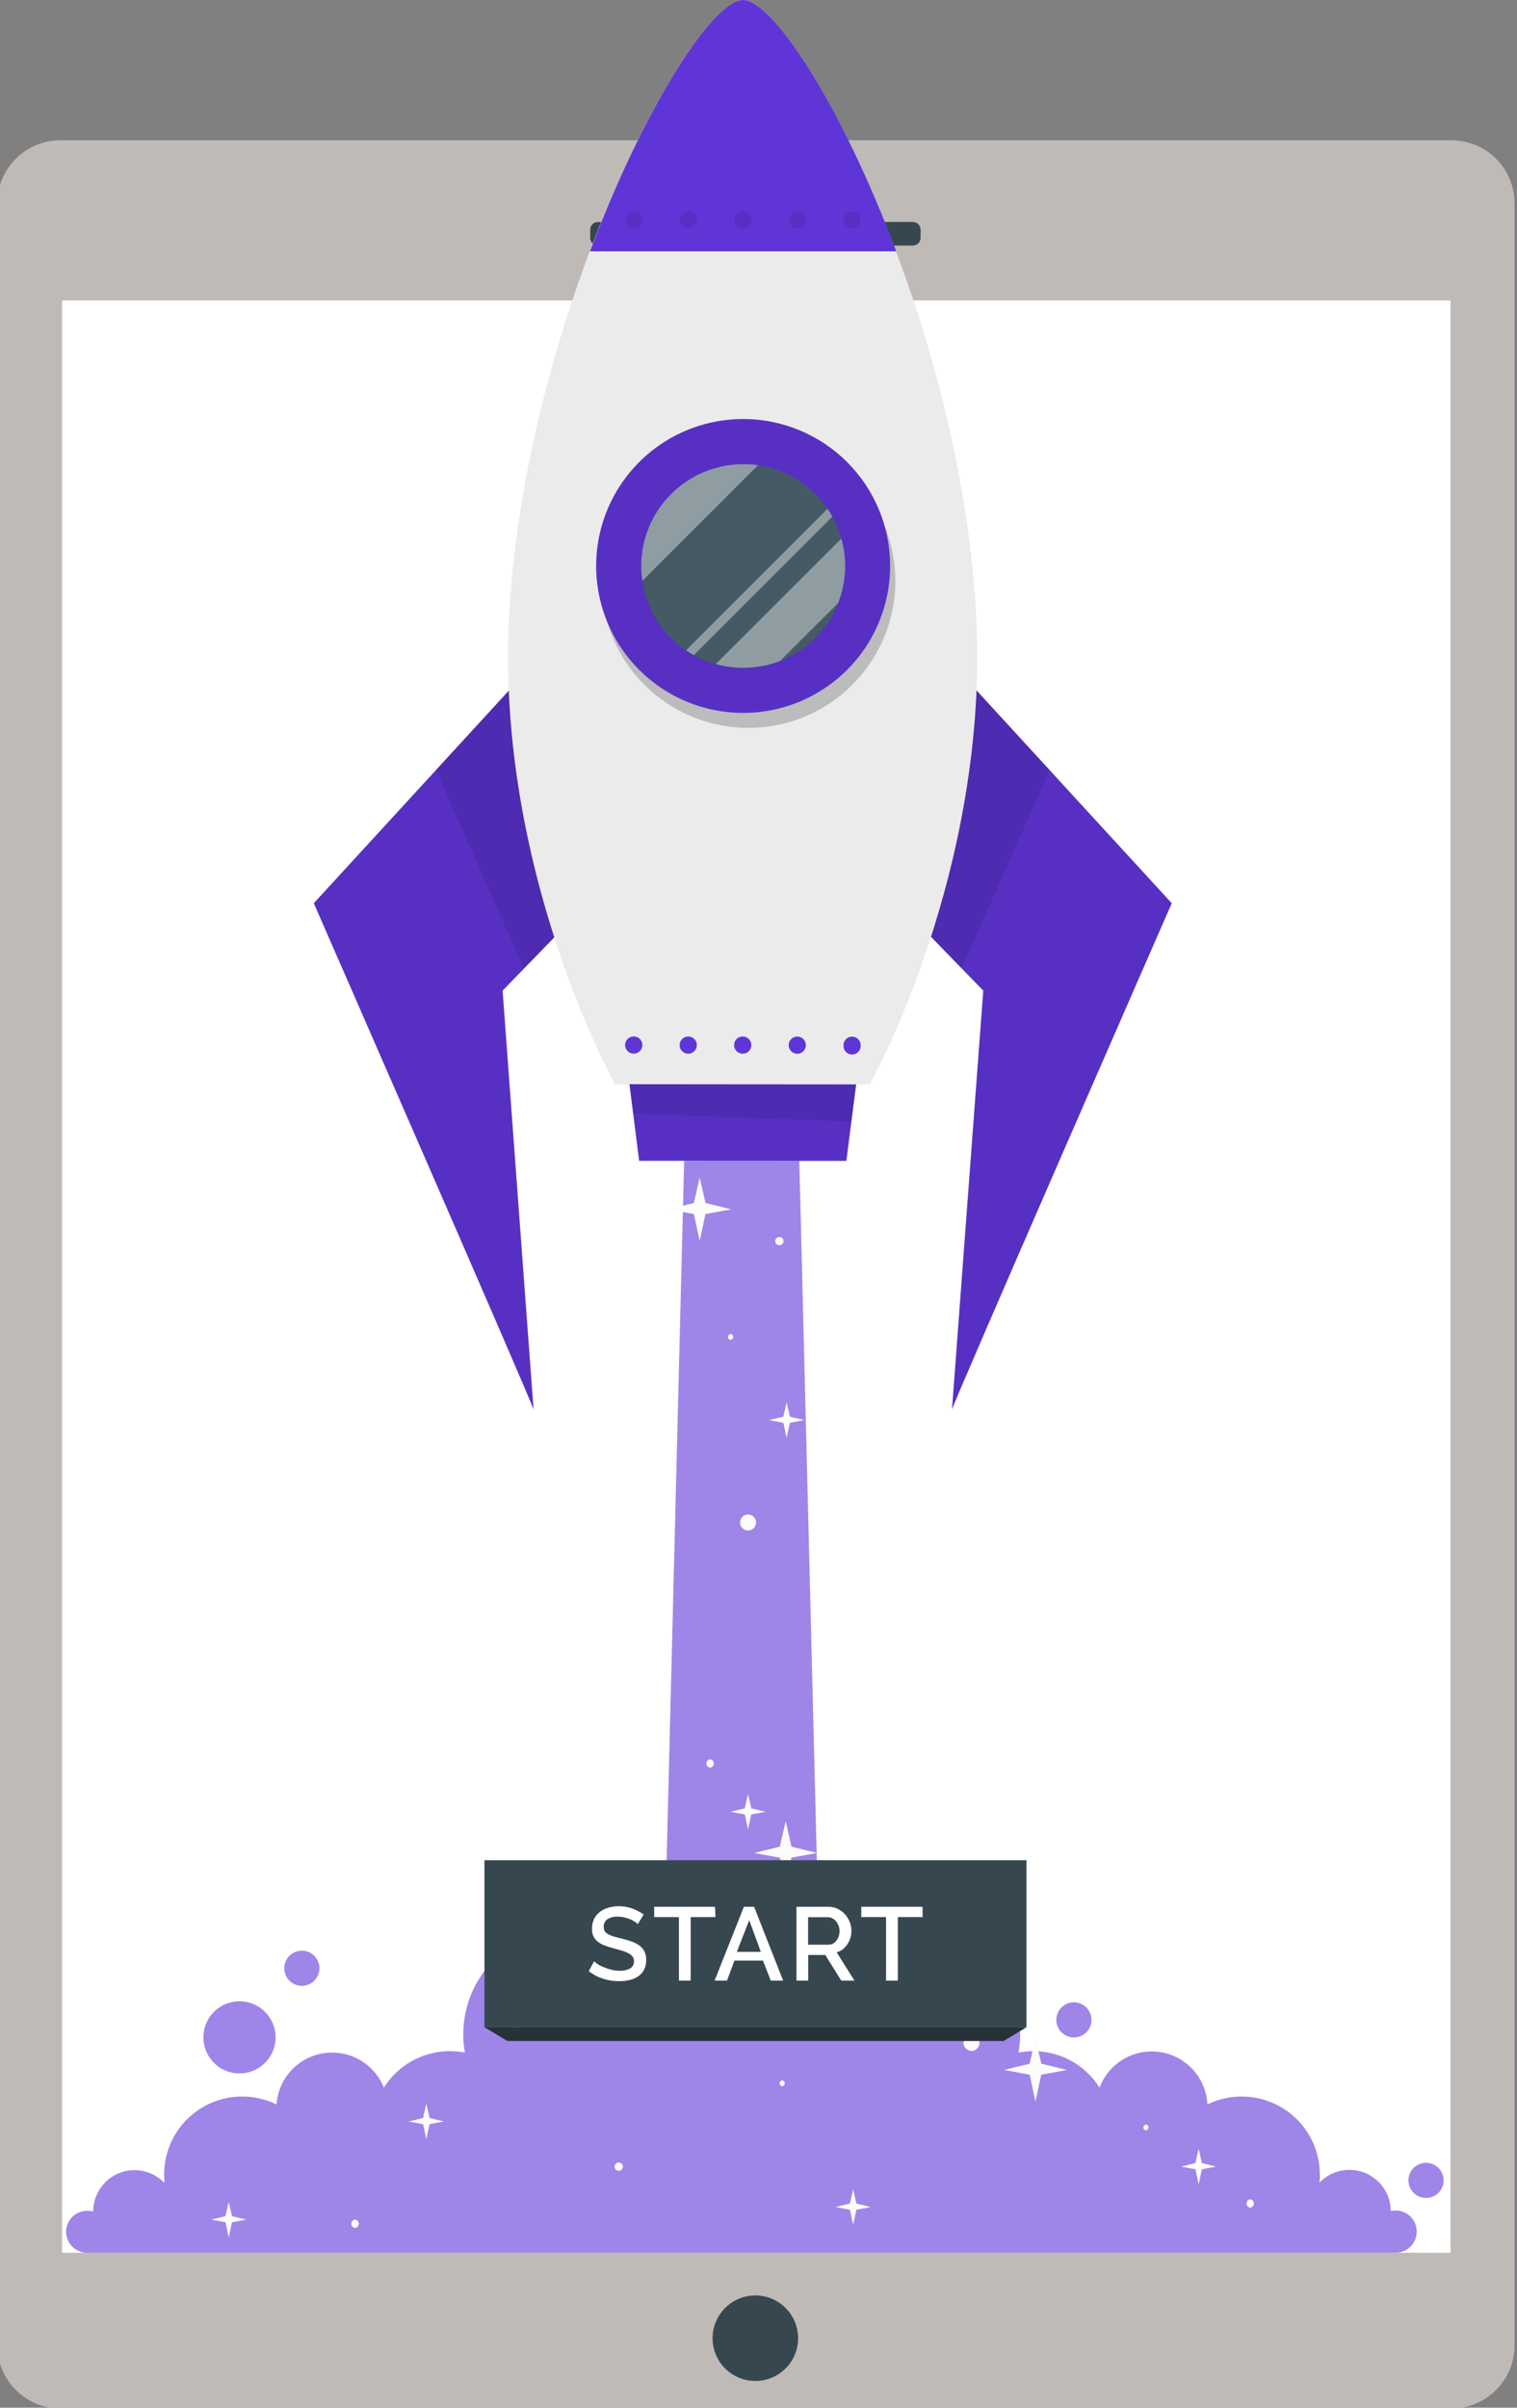 <svg width="254" height="403" viewBox="0 0 254 403" fill="none" xmlns="http://www.w3.org/2000/svg">
<rect x="0" y="0" width="254" height="403" fill="#808080" stroke="none"/>
<g clip-path="url(#clip0_416_14)">
<path d="M243.011 23.476H10.129C4.283 23.476 -0.456 28.211 -0.456 34.053V392.547C-0.456 398.389 4.283 403.124 10.129 403.124H243.011C248.857 403.124 253.596 398.389 253.596 392.547V34.053C253.596 28.211 248.857 23.476 243.011 23.476Z" fill="#C0BAB7"/>
<path d="M242.866 50.287H10.399V377.059H242.866V50.287Z" fill="white"/>
<path d="M154.142 39.803V38.446C154.142 37.73 153.562 37.151 152.846 37.151H100.118C99.402 37.151 98.822 37.73 98.822 38.446V39.803C98.822 40.518 99.402 41.098 100.118 41.098H152.846C153.562 41.098 154.142 40.518 154.142 39.803Z" fill="#37474F"/>
<path d="M126.482 398.525C125.064 398.527 123.678 398.109 122.499 397.323C121.319 396.538 120.4 395.421 119.856 394.113C119.312 392.805 119.169 391.365 119.444 389.976C119.719 388.586 120.401 387.31 121.402 386.308C122.404 385.306 123.68 384.623 125.07 384.346C126.46 384.069 127.901 384.21 129.21 384.751C130.52 385.293 131.639 386.21 132.427 387.388C133.215 388.565 133.635 389.95 133.635 391.366C133.635 393.263 132.882 395.082 131.541 396.424C130.199 397.767 128.38 398.522 126.482 398.525Z" fill="#37474F"/>
<path opacity="0.6" d="M46.145 341.006C46.145 342.201 45.791 343.369 45.127 344.362C44.462 345.355 43.519 346.129 42.414 346.586C41.31 347.044 40.094 347.163 38.922 346.93C37.749 346.697 36.672 346.122 35.827 345.277C34.982 344.433 34.406 343.356 34.173 342.185C33.94 341.013 34.059 339.799 34.517 338.695C34.974 337.591 35.749 336.648 36.743 335.984C37.737 335.321 38.906 334.967 40.101 334.967C41.704 334.967 43.241 335.603 44.375 336.736C45.508 337.868 46.145 339.405 46.145 341.006Z" fill="#6035D8"/>
<path opacity="0.6" d="M53.485 329.445C53.485 330.027 53.312 330.595 52.989 331.079C52.666 331.563 52.206 331.94 51.668 332.163C51.13 332.386 50.538 332.444 49.967 332.33C49.395 332.217 48.871 331.937 48.459 331.525C48.047 331.114 47.767 330.589 47.653 330.019C47.539 329.448 47.598 328.856 47.821 328.319C48.044 327.781 48.421 327.322 48.905 326.998C49.389 326.675 49.959 326.502 50.541 326.502C51.322 326.502 52.071 326.812 52.623 327.364C53.175 327.916 53.485 328.664 53.485 329.445Z" fill="#6035D8"/>
<path opacity="0.6" d="M182.756 338.085C182.756 338.667 182.583 339.236 182.259 339.719C181.936 340.203 181.476 340.58 180.938 340.803C180.4 341.026 179.808 341.084 179.237 340.97C178.666 340.857 178.141 340.577 177.729 340.165C177.318 339.754 177.037 339.23 176.924 338.659C176.81 338.088 176.868 337.496 177.091 336.959C177.314 336.421 177.691 335.962 178.176 335.638C178.66 335.315 179.229 335.143 179.811 335.143C180.592 335.143 181.341 335.453 181.893 336.004C182.446 336.556 182.756 337.304 182.756 338.085Z" fill="#6035D8"/>
<path opacity="0.6" d="M241.715 364.948C241.715 365.53 241.542 366.099 241.219 366.583C240.895 367.067 240.435 367.444 239.897 367.666C239.359 367.889 238.767 367.947 238.196 367.834C237.625 367.72 237.1 367.44 236.689 367.029C236.277 366.617 235.996 366.093 235.883 365.522C235.769 364.951 235.827 364.36 236.05 363.822C236.273 363.285 236.651 362.825 237.135 362.502C237.619 362.178 238.188 362.006 238.77 362.006C239.551 362.006 240.3 362.316 240.852 362.868C241.405 363.419 241.715 364.168 241.715 364.948Z" fill="#6035D8"/>
<path opacity="0.6" d="M237.205 373.547C237.205 374.478 236.835 375.371 236.176 376.03C235.517 376.689 234.623 377.059 233.69 377.059H14.774C14.297 377.085 13.819 377.013 13.371 376.849C12.923 376.684 12.513 376.43 12.166 376.102C11.819 375.774 11.543 375.378 11.354 374.94C11.166 374.501 11.068 374.029 11.068 373.552C11.068 373.075 11.166 372.602 11.354 372.164C11.543 371.726 11.819 371.33 12.166 371.002C12.513 370.674 12.923 370.42 13.371 370.255C13.819 370.091 14.297 370.019 14.774 370.045C15.053 370.045 15.331 370.076 15.603 370.138C15.606 368.765 16.018 367.424 16.787 366.286C17.555 365.147 18.645 364.263 19.918 363.746C21.191 363.228 22.588 363.1 23.934 363.379C25.279 363.658 26.512 364.33 27.474 365.311H27.536C27.536 364.886 27.474 364.451 27.474 364.016C27.468 361.794 28.029 359.609 29.103 357.664C30.178 355.72 31.73 354.081 33.614 352.902C35.498 351.723 37.651 351.044 39.871 350.927C42.091 350.811 44.304 351.261 46.301 352.236C46.446 350.128 47.304 348.132 48.733 346.575C50.163 345.018 52.079 343.993 54.168 343.666C56.258 343.34 58.396 343.733 60.232 344.78C62.069 345.827 63.495 347.466 64.278 349.429C65.451 347.556 67.082 346.012 69.017 344.943C70.953 343.873 73.128 343.314 75.34 343.317C76.178 343.322 77.014 343.401 77.838 343.555C77.659 342.553 77.569 341.537 77.569 340.519C77.567 337.134 78.538 333.82 80.367 330.97C82.195 328.12 84.804 325.855 87.884 324.444C90.963 323.033 94.383 322.536 97.737 323.011C101.092 323.486 104.239 324.913 106.805 327.124C107.099 326.552 107.544 326.072 108.093 325.736C108.641 325.4 109.271 325.221 109.915 325.218C110.377 325.221 110.835 325.312 111.262 325.487L114.549 194.3H133.832L137.119 325.487C137.547 325.312 138.004 325.221 138.466 325.218C139.11 325.222 139.739 325.402 140.288 325.738C140.836 326.074 141.282 326.553 141.577 327.124C144.142 324.913 147.289 323.486 150.644 323.011C153.998 322.536 157.418 323.033 160.497 324.444C163.577 325.855 166.186 328.12 168.015 330.97C169.843 333.82 170.814 337.134 170.813 340.519C170.813 341.537 170.722 342.553 170.543 343.555C171.367 343.401 172.203 343.322 173.042 343.317C175.253 343.315 177.428 343.875 179.363 344.944C181.298 346.013 182.929 347.557 184.103 349.429C184.855 347.419 186.278 345.729 188.131 344.645C189.985 343.561 192.156 343.149 194.278 343.479C196.4 343.809 198.344 344.86 199.78 346.456C201.217 348.051 202.058 350.093 202.163 352.236C204.157 351.263 206.365 350.813 208.58 350.927C210.795 351.041 212.945 351.716 214.828 352.888C216.711 354.061 218.264 355.693 219.342 357.63C220.42 359.568 220.987 361.747 220.99 363.964C220.99 364.399 220.99 364.834 220.928 365.259H220.99C221.952 364.278 223.185 363.606 224.53 363.327C225.876 363.049 227.274 363.176 228.546 363.694C229.819 364.211 230.909 365.096 231.677 366.234C232.446 367.372 232.858 368.713 232.861 370.087C233.133 370.024 233.411 369.992 233.69 369.993C234.156 369.993 234.616 370.085 235.045 370.265C235.474 370.444 235.864 370.706 236.19 371.037C236.517 371.367 236.775 371.759 236.949 372.19C237.124 372.621 237.21 373.082 237.205 373.547Z" fill="#6035D8"/>
<path d="M89.336 111.089L52.542 151.182C52.542 151.182 89.367 235.346 89.336 235.926L84.152 165.81L95.556 154.072L89.336 111.089Z" fill="#6035D8"/>
<path opacity="0.1" d="M89.336 111.089L52.542 151.182C52.542 151.182 89.367 235.346 89.336 235.926L84.152 165.81L95.556 154.072L89.336 111.089Z" fill="black"/>
<path opacity="0.1" d="M95.473 154.062L87.708 162.091L72.997 128.877L89.335 111.079L95.473 154.062Z" fill="black"/>
<path d="M159.398 111.089L196.192 151.182C196.192 151.182 159.357 235.346 159.398 235.926L164.634 165.81L153.229 154.072L159.398 111.089Z" fill="#6035D8"/>
<path opacity="0.1" d="M159.398 111.089L196.192 151.182C196.192 151.182 159.357 235.346 159.398 235.926L164.634 165.81L153.229 154.072L159.398 111.089Z" fill="black"/>
<path opacity="0.1" d="M153.25 154.062L161.026 162.091L175.737 128.877L159.398 111.079L153.25 154.062Z" fill="black"/>
<path d="M145.651 181.495H102.979C102.979 181.495 82.877 145.588 85.261 102.76C86.464 81.387 92.052 59.87 98.739 42.061C108.038 17.436 119.484 0 124.408 0C129.333 0 140.789 17.456 150.026 42.072C156.713 59.88 162.27 81.439 163.441 102.791C165.795 145.608 145.651 181.495 145.651 181.495Z" fill="#EBEBEB"/>
<path opacity="0.2" d="M149.912 97.248C149.91 102.113 148.464 106.868 145.758 110.912C143.051 114.955 139.205 118.106 134.706 119.965C130.208 121.824 125.258 122.309 120.484 121.357C115.71 120.405 111.326 118.06 107.885 114.618C104.445 111.176 102.104 106.791 101.157 102.02C100.211 97.248 100.702 92.302 102.568 87.809C104.435 83.316 107.592 79.477 111.642 76.778C115.692 74.078 120.452 72.639 125.321 72.644C128.553 72.644 131.753 73.28 134.738 74.517C137.724 75.754 140.436 77.567 142.72 79.852C145.004 82.137 146.815 84.85 148.049 87.835C149.283 90.82 149.916 94.019 149.912 97.248Z" fill="black"/>
<path d="M149.041 94.741C149.039 99.604 147.594 104.357 144.89 108.4C142.185 112.443 138.341 115.594 133.845 117.454C129.349 119.315 124.402 119.801 119.629 118.853C114.856 117.904 110.471 115.563 107.029 112.125C103.587 108.687 101.243 104.307 100.292 99.538C99.34 94.769 99.826 89.825 101.685 85.331C103.545 80.837 106.697 76.995 110.741 74.291C114.786 71.586 119.542 70.141 124.408 70.136C127.643 70.134 130.847 70.768 133.836 72.004C136.825 73.239 139.541 75.051 141.829 77.336C144.116 79.621 145.931 82.335 147.169 85.321C148.406 88.308 149.042 91.509 149.041 94.741Z" fill="#6035D8"/>
<path opacity="0.1" d="M149.041 94.741C149.039 99.604 147.594 104.357 144.89 108.4C142.185 112.443 138.341 115.594 133.845 117.454C129.349 119.315 124.402 119.801 119.629 118.853C114.856 117.904 110.471 115.563 107.029 112.125C103.587 108.687 101.243 104.307 100.292 99.538C99.34 94.769 99.826 89.825 101.685 85.331C103.545 80.837 106.697 76.995 110.741 74.291C114.786 71.586 119.542 70.141 124.408 70.136C127.643 70.134 130.847 70.768 133.836 72.004C136.825 73.239 139.541 75.051 141.829 77.336C144.116 79.621 145.931 82.335 147.169 85.321C148.406 88.308 149.042 91.509 149.041 94.741Z" fill="black"/>
<path d="M141.494 94.721C141.5 98.094 140.505 101.393 138.634 104.201C136.764 107.009 134.102 109.199 130.986 110.495C127.869 111.791 124.438 112.134 121.127 111.482C117.815 110.829 114.771 109.209 112.381 106.828C109.99 104.446 108.36 101.41 107.697 98.103C107.034 94.795 107.367 91.366 108.654 88.248C109.942 85.129 112.126 82.463 114.93 80.585C117.734 78.708 121.033 77.703 124.408 77.699C128.932 77.694 133.273 79.484 136.477 82.675C139.681 85.867 141.485 90.2 141.494 94.721Z" fill="#455A64"/>
<g opacity="0.4">
<path d="M141.504 94.721C141.508 96.847 141.115 98.955 140.343 100.936L130.629 110.623C128.646 111.393 126.536 111.783 124.408 111.773C122.866 111.775 121.33 111.563 119.847 111.141L140.872 90.131C141.292 91.625 141.505 93.169 141.504 94.721Z" fill="white"/>
<path d="M126.938 77.855L107.551 97.228C107.431 96.401 107.369 95.566 107.364 94.731C107.373 90.216 109.171 85.889 112.366 82.697C115.56 79.504 119.89 77.707 124.408 77.699C125.254 77.692 126.099 77.744 126.938 77.855Z" fill="white"/>
<path d="M139.368 86.464L116.177 109.639C115.726 109.399 115.29 109.133 114.87 108.841L138.56 85.158C138.85 85.573 139.109 85.987 139.368 86.464Z" fill="white"/>
</g>
<path d="M150.067 42.072H98.78C108.038 17.436 119.484 0 124.408 0C129.333 0 140.83 17.456 150.067 42.072Z" fill="#6035D8"/>
<g opacity="0.1">
<path d="M107.613 36.746C107.613 37.031 107.529 37.31 107.37 37.547C107.212 37.783 106.987 37.968 106.724 38.077C106.46 38.186 106.171 38.214 105.891 38.159C105.611 38.103 105.355 37.966 105.153 37.765C104.952 37.563 104.814 37.307 104.759 37.027C104.703 36.748 104.732 36.459 104.841 36.195C104.95 35.932 105.135 35.707 105.372 35.549C105.609 35.391 105.887 35.306 106.172 35.306C106.362 35.305 106.55 35.341 106.725 35.413C106.901 35.485 107.06 35.591 107.194 35.725C107.328 35.859 107.434 36.018 107.506 36.194C107.578 36.369 107.615 36.557 107.613 36.746Z" fill="black"/>
<path d="M116.736 36.746C116.739 37.032 116.655 37.312 116.498 37.55C116.34 37.789 116.115 37.975 115.852 38.085C115.588 38.195 115.297 38.225 115.017 38.169C114.736 38.114 114.479 37.977 114.276 37.775C114.074 37.573 113.937 37.315 113.882 37.035C113.826 36.755 113.856 36.464 113.966 36.201C114.076 35.937 114.263 35.712 114.501 35.555C114.74 35.398 115.02 35.315 115.306 35.317C115.684 35.319 116.047 35.471 116.314 35.738C116.582 36.006 116.734 36.368 116.736 36.746Z" fill="black"/>
<path d="M125.86 36.757C125.861 36.947 125.825 37.136 125.752 37.312C125.679 37.488 125.572 37.648 125.437 37.782C125.302 37.916 125.141 38.022 124.965 38.093C124.788 38.164 124.599 38.2 124.408 38.197C124.123 38.199 123.843 38.116 123.605 37.959C123.367 37.802 123.18 37.578 123.07 37.315C122.959 37.052 122.929 36.762 122.983 36.482C123.038 36.202 123.174 35.945 123.375 35.742C123.576 35.54 123.833 35.402 124.113 35.345C124.393 35.289 124.683 35.317 124.947 35.425C125.211 35.534 125.437 35.719 125.595 35.956C125.754 36.193 125.839 36.472 125.839 36.757H125.86Z" fill="black"/>
<path d="M134.983 36.767C134.983 37.053 134.898 37.331 134.739 37.568C134.581 37.805 134.355 37.99 134.091 38.099C133.827 38.207 133.537 38.235 133.257 38.179C132.977 38.122 132.72 37.984 132.519 37.782C132.318 37.579 132.182 37.322 132.127 37.042C132.073 36.762 132.103 36.472 132.214 36.209C132.324 35.946 132.51 35.722 132.749 35.565C132.987 35.408 133.267 35.325 133.552 35.327C133.741 35.327 133.928 35.364 134.102 35.437C134.276 35.51 134.435 35.616 134.568 35.75C134.701 35.883 134.806 36.042 134.877 36.217C134.948 36.392 134.984 36.579 134.983 36.767Z" fill="black"/>
<path d="M144.106 36.767C144.108 37.053 144.025 37.333 143.868 37.571C143.71 37.809 143.485 37.996 143.221 38.106C142.958 38.216 142.667 38.245 142.387 38.19C142.106 38.135 141.848 37.998 141.646 37.796C141.444 37.594 141.307 37.336 141.251 37.056C141.196 36.776 141.225 36.485 141.336 36.222C141.446 35.958 141.632 35.733 141.871 35.576C142.11 35.418 142.39 35.335 142.676 35.337C143.055 35.337 143.419 35.488 143.687 35.756C143.955 36.024 144.106 36.388 144.106 36.767Z" fill="black"/>
</g>
<path d="M107.551 174.917C107.551 175.202 107.466 175.481 107.307 175.718C107.149 175.955 106.923 176.139 106.659 176.248C106.395 176.357 106.105 176.385 105.825 176.328C105.545 176.272 105.288 176.134 105.087 175.931C104.886 175.729 104.75 175.471 104.695 175.191C104.641 174.911 104.671 174.621 104.782 174.358C104.892 174.095 105.078 173.871 105.317 173.714C105.555 173.557 105.835 173.475 106.12 173.477C106.309 173.477 106.496 173.514 106.67 173.586C106.844 173.659 107.003 173.765 107.136 173.899C107.269 174.033 107.374 174.192 107.445 174.366C107.516 174.541 107.552 174.728 107.551 174.917Z" fill="#6035D8"/>
<path d="M116.674 174.917C116.676 175.202 116.593 175.482 116.436 175.72C116.278 175.959 116.053 176.145 115.789 176.255C115.526 176.366 115.235 176.395 114.955 176.34C114.674 176.284 114.416 176.147 114.214 175.945C114.012 175.743 113.875 175.486 113.819 175.205C113.764 174.925 113.793 174.635 113.904 174.371C114.014 174.107 114.2 173.883 114.439 173.725C114.678 173.568 114.958 173.485 115.244 173.487C115.623 173.487 115.987 173.637 116.255 173.906C116.523 174.174 116.674 174.537 116.674 174.917Z" fill="#6035D8"/>
<path d="M125.798 174.927C125.798 175.212 125.713 175.491 125.554 175.728C125.395 175.965 125.169 176.15 124.906 176.258C124.642 176.367 124.351 176.395 124.071 176.338C123.792 176.282 123.535 176.144 123.334 175.941C123.133 175.739 122.996 175.481 122.942 175.201C122.887 174.921 122.917 174.632 123.028 174.369C123.139 174.106 123.325 173.881 123.563 173.724C123.802 173.567 124.081 173.485 124.367 173.487C124.556 173.487 124.742 173.524 124.917 173.597C125.091 173.669 125.249 173.775 125.382 173.909C125.515 174.043 125.62 174.202 125.692 174.377C125.763 174.551 125.799 174.738 125.798 174.927Z" fill="#6035D8"/>
<path d="M134.931 174.927C134.933 175.212 134.85 175.491 134.693 175.73C134.536 175.968 134.312 176.154 134.049 176.265C133.786 176.375 133.496 176.405 133.215 176.351C132.935 176.296 132.677 176.16 132.475 175.959C132.272 175.758 132.134 175.501 132.078 175.222C132.021 174.942 132.049 174.652 132.158 174.388C132.267 174.125 132.451 173.899 132.688 173.74C132.926 173.582 133.205 173.497 133.49 173.497C133.871 173.497 134.235 173.647 134.505 173.915C134.775 174.183 134.928 174.547 134.931 174.927Z" fill="#6035D8"/>
<path d="M144.106 174.937C144.123 175.136 144.099 175.336 144.034 175.525C143.97 175.713 143.867 175.887 143.732 176.033C143.597 176.18 143.433 176.298 143.25 176.378C143.067 176.458 142.87 176.499 142.67 176.499C142.471 176.499 142.273 176.458 142.091 176.378C141.908 176.298 141.744 176.18 141.609 176.033C141.474 175.887 141.371 175.713 141.307 175.525C141.242 175.336 141.218 175.136 141.234 174.937C141.233 174.749 141.269 174.563 141.341 174.389C141.412 174.214 141.517 174.056 141.65 173.923C141.784 173.79 141.942 173.685 142.116 173.614C142.29 173.542 142.477 173.506 142.665 173.508C142.854 173.506 143.041 173.542 143.216 173.613C143.391 173.685 143.55 173.79 143.683 173.923C143.817 174.056 143.924 174.214 143.996 174.388C144.069 174.562 144.106 174.749 144.106 174.937Z" fill="#6035D8"/>
<path d="M141.711 194.31L107.012 194.29L105.395 181.474L143.349 181.505L141.711 194.31Z" fill="#6035D8"/>
<path opacity="0.1" d="M141.711 194.31L107.012 194.29L105.395 181.474L143.349 181.505L141.711 194.31Z" fill="black"/>
<path opacity="0.1" d="M143.349 181.505L142.541 187.742L106.006 186.375L105.395 181.474L143.349 181.505Z" fill="black"/>
<path d="M178.64 346.466L174.337 347.264L173.373 351.791L172.409 347.264L168.117 346.466L172.399 345.42L173.373 341.141L174.358 345.42L178.64 346.466Z" fill="#FCFCFC"/>
<path d="M136.808 310.144L132.505 310.932L131.551 315.469L130.587 310.932L126.285 310.144L130.567 309.098L131.551 304.819L132.526 309.098L136.808 310.144Z" fill="#FCFCFC"/>
<path d="M122.418 202.412L118.115 203.209L117.151 207.737L116.187 203.209L111.895 202.412L116.177 201.365L117.151 197.087L118.136 201.365L122.418 202.412Z" fill="#FCFCFC"/>
<path d="M74.313 355.096L71.918 355.541L71.379 358.069L70.84 355.541L68.435 355.096L70.83 354.505L71.379 352.112L71.929 354.505L74.313 355.096Z" fill="#FCFCFC"/>
<path d="M203.636 362.648L201.23 363.094L200.702 365.621L200.163 363.094L197.757 362.648L200.152 362.058L200.702 359.665L201.241 362.058L203.636 362.648Z" fill="#FCFCFC"/>
<path d="M41.241 371.516L38.836 371.962L38.297 374.5L37.768 371.962L35.363 371.516L37.748 370.936L38.297 368.543L38.847 370.936L41.241 371.516Z" fill="#FCFCFC"/>
<path d="M145.786 369.413L143.381 369.859L142.852 372.387L142.313 369.859L139.907 369.413L142.302 368.823L142.852 366.44L143.391 368.823L145.786 369.413Z" fill="#FCFCFC"/>
<path d="M128.192 303.255L125.787 303.7L125.248 306.228L124.709 303.7L122.314 303.255L124.699 302.675L125.248 300.282L125.798 302.675L128.192 303.255Z" fill="#FCFCFC"/>
<path d="M134.651 237.697L132.246 238.143L131.707 240.671L131.168 238.143L128.773 237.697L131.157 237.117L131.707 234.724L132.256 237.117L134.651 237.697Z" fill="#FCFCFC"/>
<path d="M209.327 368.118C209.156 368.139 208.999 368.222 208.885 368.35C208.771 368.479 208.708 368.645 208.708 368.817C208.708 368.99 208.771 369.156 208.885 369.284C208.999 369.413 209.156 369.496 209.327 369.517C209.498 369.496 209.655 369.413 209.77 369.284C209.884 369.156 209.947 368.99 209.947 368.817C209.947 368.645 209.884 368.479 209.77 368.35C209.655 368.222 209.498 368.139 209.327 368.118Z" fill="#FCFCFC"/>
<path d="M118.893 294.47C118.722 294.491 118.565 294.573 118.45 294.702C118.336 294.831 118.273 294.997 118.273 295.169C118.273 295.341 118.336 295.507 118.45 295.636C118.565 295.765 118.722 295.847 118.893 295.868C119.064 295.847 119.221 295.765 119.335 295.636C119.449 295.507 119.512 295.341 119.512 295.169C119.512 294.997 119.449 294.831 119.335 294.702C119.221 294.573 119.064 294.491 118.893 294.47Z" fill="#FCFCFC"/>
<path d="M130.494 207.042C130.31 207.042 130.133 207.116 130.003 207.246C129.873 207.376 129.799 207.553 129.799 207.737C129.799 207.921 129.873 208.097 130.003 208.227C130.133 208.358 130.31 208.431 130.494 208.431C130.678 208.431 130.855 208.358 130.985 208.227C131.115 208.097 131.189 207.921 131.189 207.737C131.189 207.553 131.115 207.376 130.985 207.246C130.855 207.116 130.678 207.042 130.494 207.042Z" fill="#FCFCFC"/>
<path d="M59.446 371.516C59.276 371.537 59.118 371.62 59.004 371.749C58.89 371.877 58.827 372.044 58.827 372.216C58.827 372.388 58.89 372.554 59.004 372.683C59.118 372.811 59.276 372.894 59.446 372.915C59.617 372.894 59.775 372.811 59.889 372.683C60.003 372.554 60.066 372.388 60.066 372.216C60.066 372.044 60.003 371.877 59.889 371.749C59.775 371.62 59.617 371.537 59.446 371.516Z" fill="#FCFCFC"/>
<path d="M103.601 361.954C103.417 361.954 103.24 362.027 103.11 362.157C102.98 362.288 102.906 362.464 102.906 362.648C102.906 362.832 102.98 363.009 103.11 363.139C103.24 363.269 103.417 363.342 103.601 363.342C103.785 363.342 103.962 363.269 104.092 363.139C104.222 363.009 104.296 362.832 104.296 362.648C104.296 362.464 104.222 362.288 104.092 362.157C103.962 362.027 103.785 361.954 103.601 361.954Z" fill="#FCFCFC"/>
<path d="M191.869 355.604C191.75 355.621 191.642 355.68 191.564 355.77C191.486 355.861 191.443 355.976 191.443 356.096C191.443 356.215 191.486 356.331 191.564 356.421C191.642 356.511 191.75 356.571 191.869 356.588C191.987 356.571 192.095 356.511 192.173 356.421C192.252 356.331 192.295 356.215 192.295 356.096C192.295 355.976 192.252 355.861 192.173 355.77C192.095 355.68 191.987 355.621 191.869 355.604Z" fill="#FCFCFC"/>
<path d="M130.971 348.217C130.852 348.234 130.744 348.293 130.666 348.384C130.588 348.474 130.545 348.589 130.545 348.709C130.545 348.828 130.588 348.944 130.666 349.034C130.744 349.125 130.852 349.184 130.971 349.201C131.089 349.184 131.197 349.125 131.276 349.034C131.354 348.944 131.397 348.828 131.397 348.709C131.397 348.589 131.354 348.474 131.276 348.384C131.197 348.293 131.089 348.234 130.971 348.217Z" fill="#FCFCFC"/>
<path d="M122.335 223.287C122.216 223.304 122.108 223.363 122.03 223.454C121.952 223.544 121.909 223.659 121.909 223.779C121.909 223.898 121.952 224.014 122.03 224.104C122.108 224.195 122.216 224.254 122.335 224.271C122.453 224.254 122.561 224.195 122.64 224.104C122.718 224.014 122.761 223.898 122.761 223.779C122.761 223.659 122.718 223.544 122.64 223.454C122.561 223.363 122.453 223.304 122.335 223.287Z" fill="#FCFCFC"/>
<path d="M86.391 338.593C86.273 338.61 86.165 338.669 86.087 338.759C86.008 338.85 85.965 338.965 85.965 339.085C85.965 339.204 86.008 339.32 86.087 339.41C86.165 339.5 86.273 339.56 86.391 339.577C86.51 339.56 86.618 339.5 86.696 339.41C86.774 339.32 86.817 339.204 86.817 339.085C86.817 338.965 86.774 338.85 86.696 338.759C86.618 338.669 86.51 338.61 86.391 338.593Z" fill="#FCFCFC"/>
<path d="M162.664 340.602C162.309 340.602 161.969 340.743 161.718 340.994C161.467 341.244 161.326 341.584 161.326 341.939C161.326 342.293 161.467 342.633 161.718 342.884C161.969 343.134 162.309 343.275 162.664 343.275C163.019 343.275 163.359 343.134 163.609 342.884C163.86 342.633 164.001 342.293 164.001 341.939C164.001 341.584 163.86 341.244 163.609 340.994C163.359 340.743 163.019 340.602 162.664 340.602Z" fill="#FCFCFC"/>
<path d="M92.705 334.065C92.35 334.065 92.01 334.206 91.759 334.457C91.508 334.707 91.368 335.047 91.368 335.402C91.368 335.756 91.508 336.096 91.759 336.347C92.01 336.597 92.35 336.738 92.705 336.738C93.06 336.738 93.4 336.597 93.651 336.347C93.901 336.096 94.042 335.756 94.042 335.402C94.042 335.047 93.901 334.707 93.651 334.457C93.4 334.206 93.06 334.065 92.705 334.065Z" fill="#FCFCFC"/>
<path d="M125.248 253.496C124.893 253.496 124.553 253.637 124.302 253.888C124.052 254.138 123.911 254.478 123.911 254.833C123.911 255.187 124.052 255.527 124.302 255.778C124.553 256.028 124.893 256.169 125.248 256.169C125.603 256.169 125.943 256.028 126.194 255.778C126.445 255.527 126.585 255.187 126.585 254.833C126.585 254.478 126.445 254.138 126.194 253.888C125.943 253.637 125.603 253.496 125.248 253.496Z" fill="#FCFCFC"/>
<path d="M171.87 311.356H81.114V339.318H171.87V311.356Z" fill="#37474F"/>
<path d="M106.784 322.058C106.631 321.901 106.46 321.762 106.276 321.644C106.03 321.484 105.77 321.349 105.498 321.24C105.183 321.107 104.857 321.003 104.524 320.929C104.184 320.849 103.836 320.808 103.487 320.805C102.845 320.756 102.205 320.916 101.662 321.261C101.473 321.406 101.321 321.595 101.22 321.812C101.119 322.028 101.072 322.265 101.082 322.504C101.072 322.765 101.136 323.024 101.268 323.25C101.412 323.458 101.604 323.629 101.828 323.747C102.133 323.914 102.456 324.042 102.792 324.13C103.165 324.244 103.611 324.358 104.13 324.493C104.703 324.622 105.267 324.789 105.82 324.99C106.28 325.152 106.713 325.383 107.105 325.674C107.445 325.933 107.721 326.266 107.914 326.648C108.112 327.094 108.207 327.579 108.194 328.067C108.212 328.627 108.091 329.182 107.841 329.683C107.612 330.127 107.277 330.508 106.867 330.792C106.43 331.081 105.946 331.292 105.436 331.413C104.858 331.549 104.267 331.615 103.674 331.61C102.751 331.617 101.834 331.473 100.957 331.185C100.098 330.916 99.294 330.495 98.583 329.942L99.464 328.274C99.665 328.464 99.884 328.634 100.118 328.782C100.445 328.987 100.792 329.157 101.154 329.289C101.55 329.458 101.959 329.593 102.378 329.694C102.825 329.807 103.285 329.862 103.746 329.859C104.367 329.894 104.984 329.754 105.529 329.455C105.73 329.333 105.895 329.159 106.004 328.951C106.114 328.743 106.165 328.509 106.151 328.274C106.16 327.996 106.076 327.723 105.913 327.497C105.735 327.268 105.508 327.08 105.249 326.948C104.919 326.772 104.572 326.63 104.213 326.523L102.792 326.119C102.247 325.982 101.71 325.813 101.185 325.612C100.772 325.459 100.386 325.238 100.045 324.959C99.756 324.711 99.52 324.408 99.35 324.068C99.187 323.675 99.109 323.251 99.122 322.825C99.112 322.267 99.229 321.714 99.464 321.209C99.693 320.751 100.018 320.348 100.418 320.028C100.84 319.699 101.323 319.456 101.838 319.313C102.414 319.142 103.011 319.058 103.611 319.064C104.4 319.057 105.184 319.193 105.923 319.468C106.584 319.71 107.208 320.041 107.779 320.453L106.784 322.058Z" fill="white"/>
<path d="M119.795 320.877H115.648V331.517H113.678V320.877H109.531V319.157H119.722L119.795 320.877Z" fill="white"/>
<path d="M124.553 319.157H126.264L131.126 331.517H129.053L127.746 328.16H122.977L121.723 331.517H119.65L124.553 319.157ZM127.394 326.699L125.445 321.395L123.371 326.699H127.394Z" fill="white"/>
<path d="M133.355 331.517V319.157H138.736C139.267 319.152 139.792 319.269 140.27 319.499C140.726 319.728 141.137 320.037 141.483 320.411C141.817 320.791 142.084 321.225 142.271 321.696C142.458 322.164 142.556 322.663 142.561 323.167C142.561 323.574 142.502 323.978 142.385 324.368C142.271 324.735 142.108 325.083 141.898 325.404C141.69 325.727 141.431 326.014 141.131 326.254C140.822 326.494 140.47 326.673 140.094 326.782L143.069 331.517H140.861L138.176 327.217H135.325V331.517H133.355ZM135.304 325.498H138.715C138.978 325.5 139.237 325.439 139.472 325.322C139.7 325.196 139.898 325.023 140.053 324.814C140.221 324.592 140.35 324.343 140.436 324.078C140.529 323.791 140.574 323.49 140.571 323.187C140.566 322.595 140.353 322.023 139.97 321.571C139.796 321.367 139.585 321.198 139.348 321.074C139.118 320.961 138.867 320.901 138.611 320.898H135.304V325.498Z" fill="white"/>
<path d="M154.474 320.877H150.327V331.517H148.357V320.877H144.21V319.157H154.474V320.877Z" fill="white"/>
<path d="M168.034 341.618H84.95L81.114 339.318H171.86L168.034 341.618Z" fill="#263238"/>
</g>
<defs>
<clipPath id="clip0_416_14">
<rect width="254" height="403" fill="white"/>
</clipPath>
</defs>
</svg>
